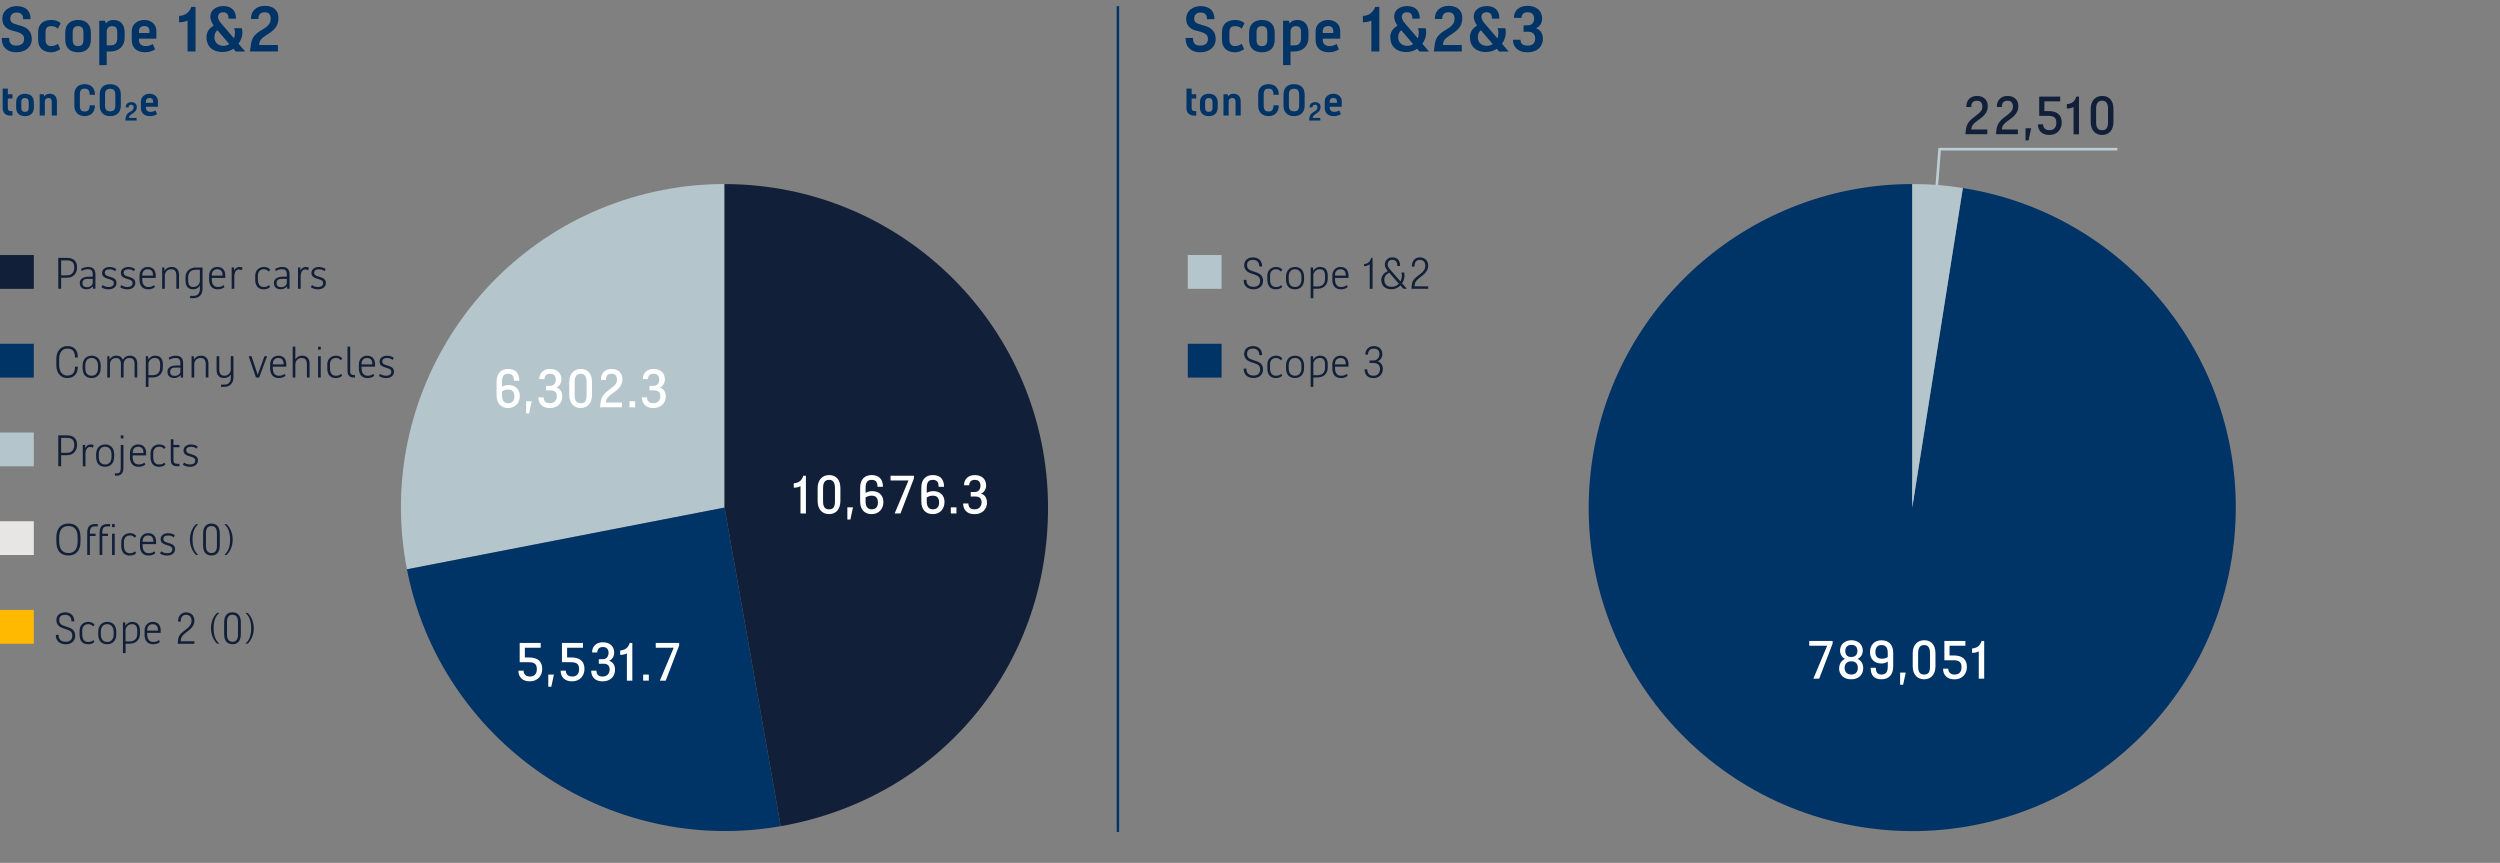 <?xml version="1.0" encoding="UTF-8"?>
<svg id="uuid-ba571cd2-cff4-4d3b-950f-e9630d4aa99b" data-name="Translation to be updated" xmlns="http://www.w3.org/2000/svg" width="710" height="245.06" viewBox="0 0 710 245.06">
  <rect x="0" y="0" width="710" height="245.06" fill="#808080" stroke="none"/>
  <polyline points="543.12 142.18 550.85 42.36 601.34 42.36" fill="none" stroke="#bfced4" stroke-miterlimit="10" stroke-width=".75"/>
  <g>
    <path d="M205.76,144.15l-90.19,17.53c-9.68-49.81,22.85-98.04,72.66-107.72,5.93-1.15,11.49-1.69,17.53-1.69v91.88Z" fill="#b4c5cc" fill-rule="evenodd" stroke-width="0"/>
    <path d="M205.76,144.15l15.95,90.48c-49.07,8.65-96.64-24.04-106.14-72.95l90.19-17.53Z" fill="#036" fill-rule="evenodd" stroke-width="0"/>
    <path d="M205.76,144.15V52.28c50.74,0,91.88,41.13,91.88,91.88,0,45.52-31.1,82.58-75.92,90.48l-15.95-90.48Z" fill="#121f38" fill-rule="evenodd" stroke-width="0"/>
  </g>
  <rect x="0" y="72.43" width="9.6" height="9.6" fill="#121f38" stroke-width="0"/>
  <rect x="0" y="97.63" width="9.6" height="9.6" fill="#036" stroke-width="0"/>
  <rect x="0" y="122.83" width="9.6" height="9.6" fill="#b4c5cc" stroke-width="0"/>
  <rect x="0" y="148.03" width="9.6" height="9.6" fill="#e7e6e5" stroke-width="0"/>
  <rect x="0" y="173.22" width="9.6" height="9.6" fill="#feb900" stroke-width="0"/>
  <g>
    <path d="M16.55,73.24h2.52c1.76,0,2.82.91,2.82,2.67,0,1.87-1.21,2.97-2.82,2.97h-1.71v3.13h-.81v-8.77ZM17.36,73.95v4.24h1.71c1.36,0,2.02-.91,2.02-2.27s-.71-1.97-2.02-1.97h-1.71Z" fill="#121f38" stroke-width="0"/>
    <path d="M22.65,80.4c0-1.31,1.16-1.82,2.57-1.82h1.11v-.66c0-1.11-.45-1.46-1.46-1.46-.76,0-1.31.3-1.66.5l-.2-.6c.71-.4,1.46-.55,2.02-.55,1.36,0,2.07.71,2.07,2.12v4.08h-.66l-.05-.71c-.3.4-.91.86-1.81.86-1.01,0-1.92-.5-1.92-1.76ZM26.33,80.3v-1.11h-1.46c-.86,0-1.46.35-1.46,1.21s.55,1.16,1.36,1.16c.76,0,1.56-.55,1.56-1.26Z" fill="#121f38" stroke-width="0"/>
    <path d="M28.8,81.56l.35-.6c.35.3,1.01.55,1.71.55.91,0,1.46-.4,1.46-1.11,0-.56-.25-.77-1.11-1.06l-.81-.25c-.71-.24-1.41-.61-1.41-1.56,0-1.16,1.06-1.71,2.12-1.71.81,0,1.46.25,1.92.61l-.35.6c-.35-.35-.91-.55-1.56-.55-.91,0-1.36.35-1.36,1.01,0,.55.38.77.96.96l.81.25c.96.31,1.56.71,1.56,1.66,0,1.21-1.11,1.82-2.22,1.82-.86,0-1.61-.25-2.07-.61Z" fill="#121f38" stroke-width="0"/>
    <path d="M34.14,81.56l.35-.6c.35.3,1.01.55,1.71.55.91,0,1.46-.4,1.46-1.11,0-.56-.25-.77-1.11-1.06l-.81-.25c-.71-.24-1.41-.61-1.41-1.56,0-1.16,1.06-1.71,2.12-1.71.81,0,1.46.25,1.92.61l-.35.6c-.35-.35-.91-.55-1.56-.55-.91,0-1.36.35-1.36,1.01,0,.55.38.77.96.96l.81.25c.96.31,1.56.71,1.56,1.66,0,1.21-1.11,1.82-2.22,1.82-.86,0-1.61-.25-2.07-.61Z" fill="#121f38" stroke-width="0"/>
    <path d="M39.63,79.34v-1.06c0-1.56,1.06-2.47,2.32-2.47,1.41,0,2.27.86,2.27,2.42v.71h-3.83v.4c0,1.46.66,2.17,1.71,2.17.76,0,1.26-.2,1.61-.55l.3.55c-.5.45-1.16.66-1.92.66-1.51,0-2.47-.91-2.47-2.82ZM43.47,78.28v-.1c0-.91-.35-1.71-1.51-1.71-.96,0-1.56.61-1.56,1.71v.1h3.08Z" fill="#121f38" stroke-width="0"/>
    <path d="M46.04,75.96h.61l.1.96c.2-.35.71-1.11,2.02-1.11,1.41,0,2.07.96,2.07,2.27v3.93h-.76v-3.78c0-1.31-.55-1.76-1.51-1.76-1.06,0-1.76.86-1.76,1.82v3.73h-.76v-6.05Z" fill="#121f38" stroke-width="0"/>
    <path d="M54,84.03h.81c1.21,0,1.97-.5,1.97-2.12v-.84c-.21.43-.86,1.1-1.87,1.1-1.36,0-2.22-.71-2.22-2.52v-.86c0-1.97,1.46-2.82,2.97-2.82h1.87v5.95c0,1.66-.86,2.77-2.72,2.77h-.81v-.66ZM56.77,79.79v-3.18h-1.16c-1.16,0-2.17.55-2.17,2.17v.86c0,1.21.45,1.87,1.46,1.87,1.21,0,1.87-.96,1.87-1.71Z" fill="#121f38" stroke-width="0"/>
    <path d="M59.39,79.34v-1.06c0-1.56,1.06-2.47,2.32-2.47,1.41,0,2.27.86,2.27,2.42v.71h-3.83v.4c0,1.46.66,2.17,1.71,2.17.76,0,1.26-.2,1.61-.55l.3.55c-.5.45-1.16.66-1.92.66-1.51,0-2.47-.91-2.47-2.82ZM63.22,78.28v-.1c0-.91-.35-1.71-1.51-1.71-.96,0-1.56.61-1.56,1.71v.1h3.08Z" fill="#121f38" stroke-width="0"/>
    <path d="M65.79,75.96h.66l.05.91c.2-.5.71-1.06,1.56-1.06.35,0,.61.1.86.25l-.3.71c-.2-.15-.45-.25-.81-.25-.71,0-1.26.76-1.26,1.97v3.53h-.76v-6.05Z" fill="#121f38" stroke-width="0"/>
    <path d="M72.48,79.34v-1.06c0-1.61,1.21-2.47,2.47-2.47.81,0,1.41.3,1.81.81l-.45.5c-.3-.35-.66-.66-1.36-.66-1.01,0-1.71.66-1.71,1.82v1.06c0,1.46.61,2.17,1.66,2.17.76,0,1.16-.2,1.51-.55l.3.55c-.5.45-1.06.66-1.82.66-1.51,0-2.42-.91-2.42-2.82Z" fill="#121f38" stroke-width="0"/>
    <path d="M77.78,80.4c0-1.31,1.16-1.82,2.57-1.82h1.11v-.66c0-1.11-.45-1.46-1.46-1.46-.76,0-1.31.3-1.66.5l-.2-.6c.71-.4,1.46-.55,2.02-.55,1.36,0,2.07.71,2.07,2.12v4.08h-.66l-.05-.71c-.3.4-.91.86-1.81.86-1.01,0-1.92-.5-1.92-1.76ZM81.46,80.3v-1.11h-1.46c-.86,0-1.46.35-1.46,1.21s.55,1.16,1.36,1.16c.76,0,1.56-.55,1.56-1.26Z" fill="#121f38" stroke-width="0"/>
    <path d="M84.63,75.96h.66l.05.91c.2-.5.71-1.06,1.56-1.06.35,0,.61.1.86.25l-.3.71c-.2-.15-.45-.25-.81-.25-.71,0-1.26.76-1.26,1.97v3.53h-.76v-6.05Z" fill="#121f38" stroke-width="0"/>
    <path d="M88.26,81.56l.35-.6c.35.3,1.01.55,1.71.55.91,0,1.46-.4,1.46-1.11,0-.56-.25-.77-1.11-1.06l-.81-.25c-.71-.24-1.41-.61-1.41-1.56,0-1.16,1.06-1.71,2.12-1.71.81,0,1.46.25,1.92.61l-.35.6c-.35-.35-.91-.55-1.56-.55-.91,0-1.36.35-1.36,1.01,0,.55.38.77.96.96l.81.25c.96.31,1.56.71,1.56,1.66,0,1.21-1.11,1.82-2.22,1.82-.86,0-1.61-.25-2.07-.61Z" fill="#121f38" stroke-width="0"/>
    <path d="M16,103.74v-1.87c0-2.22,1.31-3.58,3.13-3.58s2.97,1.01,2.97,3.13v.1h-.81v-.1c0-1.56-.66-2.42-2.17-2.42s-2.32,1.21-2.32,2.87v1.87c0,1.61.81,2.92,2.27,2.92,1.61,0,2.22-.91,2.22-2.42v-.1h.81v.1c0,2.12-1.31,3.13-3.02,3.13s-3.08-1.26-3.08-3.63Z" fill="#121f38" stroke-width="0"/>
    <path d="M23.46,104.49v-.6c0-2.07,1.26-2.87,2.57-2.87s2.57.76,2.57,2.87v.6c0,2.07-1.26,2.87-2.57,2.87-1.51,0-2.57-.81-2.57-2.87ZM27.84,104.54v-.71c0-1.31-.71-2.17-1.81-2.17-1.21,0-1.81.86-1.81,2.17v.71c0,1.36.6,2.17,1.81,2.17,1.11,0,1.81-.76,1.81-2.17Z" fill="#121f38" stroke-width="0"/>
    <path d="M30.46,101.16h.6l.1.96c.2-.35.6-1.11,1.92-1.11.94,0,1.52.43,1.8,1.11h.06c.2-.35.66-1.11,1.97-1.11,1.41,0,2.07.96,2.07,2.27v3.93h-.76v-3.78c0-1.31-.55-1.76-1.51-1.76-1.06,0-1.61.86-1.61,1.82v3.73h-.76v-3.78c0-1.31-.5-1.76-1.46-1.76-1.06,0-1.66.86-1.66,1.82v3.73h-.76v-6.05Z" fill="#121f38" stroke-width="0"/>
    <path d="M41.4,101.16h.66l.08,1c.2-.43.84-1.15,1.89-1.15,1.36,0,2.22.71,2.22,2.52v.86c0,1.97-1.46,2.82-2.97,2.82h-1.11v2.67h-.76v-8.72ZM43.31,106.56c1.16,0,2.17-.55,2.17-2.17v-.86c0-1.21-.45-1.87-1.46-1.87-1.18,0-1.84.92-1.87,1.66v3.23h1.16Z" fill="#121f38" stroke-width="0"/>
    <path d="M47.55,105.6c0-1.31,1.16-1.81,2.57-1.81h1.11v-.66c0-1.11-.45-1.46-1.46-1.46-.76,0-1.31.3-1.66.5l-.2-.61c.71-.4,1.46-.55,2.02-.55,1.36,0,2.07.71,2.07,2.12v4.08h-.66l-.05-.71c-.3.4-.91.86-1.82.86-1.01,0-1.92-.5-1.92-1.76ZM51.23,105.5v-1.11h-1.46c-.86,0-1.46.35-1.46,1.21s.55,1.16,1.36,1.16c.76,0,1.56-.55,1.56-1.26Z" fill="#121f38" stroke-width="0"/>
    <path d="M54.4,101.16h.6l.1.96c.2-.35.71-1.11,2.02-1.11,1.41,0,2.07.96,2.07,2.27v3.93h-.76v-3.78c0-1.31-.55-1.76-1.51-1.76-1.06,0-1.76.86-1.76,1.82v3.73h-.76v-6.05Z" fill="#121f38" stroke-width="0"/>
    <path d="M62.77,109.23h.81c1.21,0,1.97-.5,1.97-2.12v-.77c-.24.38-.76,1.02-1.97,1.02-1.41,0-2.07-.96-2.07-2.27v-3.93h.76v3.78c0,1.31.55,1.76,1.51,1.76,1.03,0,1.73-.82,1.76-1.74v-3.81h.76v5.95c0,1.66-.86,2.77-2.72,2.77h-.81v-.66Z" fill="#121f38" stroke-width="0"/>
    <path d="M70.62,101.16h.81l1.76,5.27,1.92-5.27h.76l-2.27,6.05h-.91l-2.07-6.05Z" fill="#121f38" stroke-width="0"/>
    <path d="M76.72,104.54v-1.06c0-1.56,1.06-2.47,2.32-2.47,1.41,0,2.27.86,2.27,2.42v.71h-3.83v.4c0,1.46.66,2.17,1.71,2.17.76,0,1.26-.2,1.61-.55l.3.55c-.5.45-1.16.66-1.92.66-1.51,0-2.47-.91-2.47-2.82ZM80.55,103.48v-.1c0-.91-.35-1.71-1.51-1.71-.96,0-1.56.61-1.56,1.71v.1h3.08Z" fill="#121f38" stroke-width="0"/>
    <path d="M87.15,103.43c0-1.31-.55-1.76-1.51-1.76-1.03,0-1.74.82-1.76,1.75v3.79h-.76v-8.77h.76v3.64c.23-.38.76-1.07,1.97-1.07,1.41,0,2.07.96,2.07,2.27v3.93h-.76v-3.78Z" fill="#121f38" stroke-width="0"/>
    <path d="M90.33,98.44h.76v.86h-.76v-.86ZM90.33,101.16h.76v6.05h-.76v-6.05Z" fill="#121f38" stroke-width="0"/>
    <path d="M92.95,104.54v-1.06c0-1.61,1.21-2.47,2.47-2.47.81,0,1.41.3,1.81.81l-.45.5c-.3-.35-.66-.66-1.36-.66-1.01,0-1.71.66-1.71,1.82v1.06c0,1.46.61,2.17,1.66,2.17.76,0,1.16-.2,1.51-.55l.3.55c-.5.45-1.06.66-1.82.66-1.51,0-2.42-.91-2.42-2.82Z" fill="#121f38" stroke-width="0"/>
    <path d="M98.69,105.35v-6.91h.76v6.91c0,.96.4,1.16,1.06,1.16h.3v.71h-.3c-1.21,0-1.81-.55-1.81-1.87Z" fill="#121f38" stroke-width="0"/>
    <path d="M101.92,104.54v-1.06c0-1.56,1.06-2.47,2.32-2.47,1.41,0,2.27.86,2.27,2.42v.71h-3.83v.4c0,1.46.66,2.17,1.71,2.17.76,0,1.26-.2,1.61-.55l.3.55c-.5.45-1.16.66-1.92.66-1.51,0-2.47-.91-2.47-2.82ZM105.75,103.48v-.1c0-.91-.35-1.71-1.51-1.71-.96,0-1.56.61-1.56,1.71v.1h3.08Z" fill="#121f38" stroke-width="0"/>
    <path d="M107.61,106.76l.35-.6c.35.3,1.01.55,1.71.55.91,0,1.46-.4,1.46-1.11,0-.55-.25-.77-1.11-1.06l-.81-.25c-.71-.24-1.41-.61-1.41-1.56,0-1.16,1.06-1.71,2.12-1.71.81,0,1.46.25,1.92.61l-.35.6c-.35-.35-.91-.55-1.56-.55-.91,0-1.36.35-1.36,1.01,0,.55.38.77.96.96l.81.25c.96.31,1.56.71,1.56,1.66,0,1.21-1.11,1.82-2.22,1.82-.86,0-1.61-.25-2.07-.61Z" fill="#121f38" stroke-width="0"/>
    <path d="M16.55,123.64h2.52c1.76,0,2.82.91,2.82,2.67,0,1.87-1.21,2.97-2.82,2.97h-1.71v3.13h-.81v-8.77ZM17.36,124.35v4.24h1.71c1.36,0,2.02-.91,2.02-2.27s-.71-1.97-2.02-1.97h-1.71Z" fill="#121f38" stroke-width="0"/>
    <path d="M23.51,126.37h.66l.05.91c.2-.5.71-1.06,1.56-1.06.35,0,.61.1.86.25l-.3.71c-.2-.15-.45-.25-.81-.25-.71,0-1.26.76-1.26,1.97v3.53h-.76v-6.05Z" fill="#121f38" stroke-width="0"/>
    <path d="M27.29,129.69v-.6c0-2.07,1.26-2.87,2.57-2.87s2.57.76,2.57,2.87v.6c0,2.07-1.26,2.87-2.57,2.87-1.51,0-2.57-.81-2.57-2.87ZM31.67,129.74v-.71c0-1.31-.71-2.17-1.81-2.17-1.21,0-1.81.86-1.81,2.17v.71c0,1.36.6,2.17,1.81,2.17,1.11,0,1.81-.76,1.81-2.17Z" fill="#121f38" stroke-width="0"/>
    <path d="M32.63,134.43h.55c.86,0,1.11-.5,1.11-1.56v-6.5h.76v6.5c0,1.46-.66,2.22-1.87,2.22h-.55v-.66ZM34.29,123.64h.76v.86h-.76v-.86Z" fill="#121f38" stroke-width="0"/>
    <path d="M36.91,129.74v-1.06c0-1.56,1.06-2.47,2.32-2.47,1.41,0,2.27.86,2.27,2.42v.71h-3.83v.4c0,1.46.66,2.17,1.71,2.17.76,0,1.26-.2,1.61-.55l.3.55c-.5.45-1.16.66-1.92.66-1.51,0-2.47-.91-2.47-2.82ZM40.75,128.68v-.1c0-.91-.35-1.71-1.51-1.71-.96,0-1.56.61-1.56,1.71v.1h3.08Z" fill="#121f38" stroke-width="0"/>
    <path d="M42.76,129.74v-1.06c0-1.61,1.21-2.47,2.47-2.47.81,0,1.41.3,1.81.81l-.45.5c-.3-.35-.66-.66-1.36-.66-1.01,0-1.71.66-1.71,1.82v1.06c0,1.46.6,2.17,1.66,2.17.76,0,1.16-.2,1.51-.55l.3.55c-.5.45-1.06.66-1.82.66-1.51,0-2.42-.91-2.42-2.82Z" fill="#121f38" stroke-width="0"/>
    <path d="M48.5,130.55v-5.8h.76v1.61h1.71v.66h-1.71v3.53c0,.96.4,1.16,1.06,1.16h.66v.71h-.66c-1.21,0-1.81-.55-1.81-1.87Z" fill="#121f38" stroke-width="0"/>
    <path d="M51.93,131.96l.35-.6c.35.3,1.01.55,1.71.55.91,0,1.46-.4,1.46-1.11,0-.55-.25-.77-1.11-1.06l-.81-.25c-.71-.24-1.41-.61-1.41-1.56,0-1.16,1.06-1.71,2.12-1.71.81,0,1.46.25,1.92.61l-.35.6c-.35-.35-.91-.55-1.56-.55-.91,0-1.36.35-1.36,1.01,0,.55.38.77.96.96l.81.25c.96.31,1.56.71,1.56,1.66,0,1.21-1.11,1.82-2.22,1.82-.86,0-1.61-.25-2.07-.61Z" fill="#121f38" stroke-width="0"/>
    <path d="M16,153.73v-1.11c0-2.62,1.41-3.93,3.43-3.93,2.22,0,3.43,1.31,3.43,3.93v1.16c0,2.72-1.41,3.98-3.43,3.98-2.22,0-3.43-1.36-3.43-4.03ZM22.05,153.78v-1.16c0-2.17-.91-3.23-2.62-3.23s-2.62,1.11-2.62,3.23v1.11c0,2.22.91,3.33,2.62,3.33s2.62-1.11,2.62-3.28Z" fill="#121f38" stroke-width="0"/>
    <path d="M24.77,151.16c0-1.41.66-2.32,2.17-2.32h.81v.66h-.81c-1.06,0-1.41.55-1.41,1.71v.35h1.61v.66h-1.61v5.39h-.76v-6.45Z" fill="#121f38" stroke-width="0"/>
    <path d="M28.29,151.16c0-1.41.66-2.32,2.17-2.32h.81v.66h-.81c-1.06,0-1.41.55-1.41,1.71v.35h1.61v.66h-1.61v5.39h-.76v-6.45Z" fill="#121f38" stroke-width="0"/>
    <path d="M31.82,148.84h.76v.86h-.76v-.86ZM31.82,151.57h.76v6.05h-.76v-6.05Z" fill="#121f38" stroke-width="0"/>
    <path d="M34.44,154.94v-1.06c0-1.61,1.21-2.47,2.47-2.47.81,0,1.41.3,1.81.81l-.45.5c-.3-.35-.66-.66-1.36-.66-1.01,0-1.71.66-1.71,1.82v1.06c0,1.46.61,2.17,1.66,2.17.76,0,1.16-.2,1.51-.55l.3.55c-.5.45-1.06.66-1.82.66-1.51,0-2.42-.91-2.42-2.82Z" fill="#121f38" stroke-width="0"/>
    <path d="M39.74,154.94v-1.06c0-1.56,1.06-2.47,2.32-2.47,1.41,0,2.27.86,2.27,2.42v.71h-3.83v.4c0,1.46.66,2.17,1.71,2.17.76,0,1.26-.2,1.61-.55l.3.55c-.5.45-1.16.66-1.92.66-1.51,0-2.47-.91-2.47-2.82ZM43.57,153.88v-.1c0-.91-.35-1.71-1.51-1.71-.96,0-1.56.61-1.56,1.71v.1h3.08Z" fill="#121f38" stroke-width="0"/>
    <path d="M45.43,157.16l.35-.6c.35.3,1.01.55,1.71.55.91,0,1.46-.4,1.46-1.11,0-.55-.25-.77-1.11-1.06l-.81-.25c-.71-.24-1.41-.61-1.41-1.56,0-1.16,1.06-1.71,2.12-1.71.81,0,1.46.25,1.92.61l-.35.6c-.35-.35-.91-.55-1.56-.55-.91,0-1.36.35-1.36,1.01,0,.55.38.77.96.96l.81.25c.96.31,1.56.71,1.56,1.66,0,1.21-1.11,1.82-2.22,1.82-.86,0-1.61-.25-2.07-.61Z" fill="#121f38" stroke-width="0"/>
    <path d="M53.94,153.38v-.35c0-1.92,1.01-3.58,1.76-4.18h.5v.15c-.96.76-1.51,2.22-1.51,4.03v.35c0,1.82.55,3.33,1.51,4.08v.15h-.5c-.76-.6-1.76-2.32-1.76-4.24Z" fill="#121f38" stroke-width="0"/>
    <path d="M57.68,154.94v-3.43c0-1.92.96-2.82,2.32-2.82,1.46,0,2.42.86,2.42,2.82v3.43c0,1.92-.96,2.82-2.32,2.82-1.46,0-2.42-.86-2.42-2.82ZM58.49,155.04c0,1.36.55,2.02,1.61,2.02.96,0,1.51-.66,1.51-2.02v-3.63c0-1.36-.55-2.02-1.61-2.02-.96,0-1.51.66-1.51,2.02v3.63Z" fill="#121f38" stroke-width="0"/>
    <path d="M66.08,153.08v.35c0,1.92-1.01,3.58-1.76,4.18h-.5v-.15c.96-.76,1.51-2.22,1.51-4.03v-.35c0-1.82-.55-3.33-1.51-4.08v-.15h.5c.76.61,1.76,2.32,1.76,4.24Z" fill="#121f38" stroke-width="0"/>
    <path d="M15.84,180.5v-.2h.81v.2c0,1.11.76,1.76,2.02,1.76s1.87-.71,1.87-1.71c0-1.06-.6-1.46-1.56-1.76l-1.16-.4c-1.06-.34-1.81-1.11-1.81-2.32,0-1.46,1.21-2.17,2.52-2.17,1.61,0,2.57,1.06,2.57,2.47v.1h-.81v-.1c0-1.11-.71-1.76-1.76-1.76-1.21,0-1.71.55-1.71,1.46,0,.71.25,1.31,1.36,1.67l1.16.4c1.2.38,2.02,1.01,2.02,2.42s-1.06,2.42-2.67,2.42-2.82-.91-2.82-2.47Z" fill="#121f38" stroke-width="0"/>
    <path d="M22.6,180.14v-1.06c0-1.61,1.21-2.47,2.47-2.47.81,0,1.41.3,1.81.81l-.45.5c-.3-.35-.66-.66-1.36-.66-1.01,0-1.71.66-1.71,1.82v1.06c0,1.46.6,2.17,1.66,2.17.76,0,1.16-.2,1.51-.55l.3.55c-.5.45-1.06.66-1.82.66-1.51,0-2.42-.91-2.42-2.82Z" fill="#121f38" stroke-width="0"/>
    <path d="M27.89,180.09v-.6c0-2.07,1.26-2.88,2.57-2.88s2.57.76,2.57,2.88v.6c0,2.07-1.26,2.87-2.57,2.87-1.51,0-2.57-.81-2.57-2.87ZM32.28,180.14v-.71c0-1.31-.71-2.17-1.82-2.17-1.21,0-1.82.86-1.82,2.17v.71c0,1.36.61,2.17,1.82,2.17,1.11,0,1.82-.76,1.82-2.17Z" fill="#121f38" stroke-width="0"/>
    <path d="M34.9,176.77h.66l.08,1c.2-.43.84-1.15,1.89-1.15,1.36,0,2.22.71,2.22,2.52v.86c0,1.97-1.46,2.82-2.97,2.82h-1.11v2.67h-.76v-8.72ZM36.81,182.16c1.16,0,2.17-.55,2.17-2.17v-.86c0-1.21-.45-1.87-1.46-1.87-1.19,0-1.84.92-1.87,1.67v3.23h1.16Z" fill="#121f38" stroke-width="0"/>
    <path d="M41.05,180.14v-1.06c0-1.56,1.06-2.47,2.32-2.47,1.41,0,2.27.86,2.27,2.42v.71h-3.83v.4c0,1.46.66,2.17,1.71,2.17.76,0,1.26-.2,1.61-.55l.3.55c-.5.45-1.16.66-1.92.66-1.51,0-2.47-.91-2.47-2.82ZM44.88,179.09v-.1c0-.91-.35-1.71-1.51-1.71-.96,0-1.56.61-1.56,1.71v.1h3.08Z" fill="#121f38" stroke-width="0"/>
    <path d="M50.56,181.76c.11-1.16.62-1.76,1.87-2.72l.66-.5c.81-.62,1.31-1.36,1.31-2.27,0-1.21-.76-1.66-1.56-1.66-.96,0-1.51.61-1.51,1.82v.1h-.76v-.15c0-1.51.96-2.47,2.27-2.47s2.37.81,2.37,2.37c0,1.11-.66,2.04-1.61,2.77l-.66.5c-1.01.78-1.47,1.32-1.56,2.07l-.06.5h3.89v.71h-4.74l.1-1.06Z" fill="#121f38" stroke-width="0"/>
    <path d="M59.92,178.58v-.35c0-1.92,1.01-3.58,1.76-4.19h.5v.15c-.96.76-1.51,2.22-1.51,4.03v.35c0,1.81.55,3.33,1.51,4.08v.15h-.5c-.76-.61-1.76-2.32-1.76-4.23Z" fill="#121f38" stroke-width="0"/>
    <path d="M63.66,180.14v-3.43c0-1.92.96-2.82,2.32-2.82,1.46,0,2.42.86,2.42,2.82v3.43c0,1.92-.96,2.82-2.32,2.82-1.46,0-2.42-.86-2.42-2.82ZM64.47,180.24c0,1.36.55,2.02,1.61,2.02.96,0,1.51-.66,1.51-2.02v-3.63c0-1.36-.55-2.02-1.61-2.02-.96,0-1.51.66-1.51,2.02v3.63Z" fill="#121f38" stroke-width="0"/>
    <path d="M72.07,178.28v.35c0,1.92-1.01,3.58-1.76,4.18h-.5v-.15c.96-.76,1.51-2.22,1.51-4.03v-.35c0-1.82-.55-3.33-1.51-4.08v-.15h.5c.76.61,1.76,2.32,1.76,4.24Z" fill="#121f38" stroke-width="0"/>
  </g>
  <g>
    <path d="M.51,11.06v-.29h2.11v.29c0,1.09.51,1.89,1.97,1.89s2.26-.66,2.26-1.89c0-1.17-.87-1.67-2.11-2.04l-1.38-.36c-1.6-.44-2.69-1.46-2.69-3.28C.66,2.98,2.62,1.74,4.74,1.74c2.48,0,3.93,1.31,3.93,3.57v.15h-2.11v-.15c0-1.09-.58-1.75-1.82-1.75-1.17,0-1.82.66-1.82,1.75,0,.95.58,1.31,1.6,1.6l1.67.51c1.53.44,2.84,1.53,2.84,3.64,0,2.33-1.82,3.79-4.44,3.79-2.33,0-4.08-1.31-4.08-3.79Z" fill="#036" stroke-width="0"/>
    <path d="M10.83,11.42v-2.33c0-2.33,1.6-3.42,3.71-3.42,1.09,0,2.04.29,2.69.95l-.8,1.53c-.51-.51-1.09-.73-1.89-.73-.87,0-1.6.29-1.6,1.67v2.26c0,1.24.73,1.75,1.53,1.75.87,0,1.46-.29,1.97-.66l.66,1.53c-.95.66-1.75.88-2.62.88-2.11,0-3.64-1.24-3.64-3.42Z" fill="#036" stroke-width="0"/>
    <path d="M18.53,11.28v-2.04c0-2.33,1.46-3.57,3.64-3.57s3.64,1.24,3.64,3.57v2.04c0,2.33-1.38,3.57-3.64,3.57s-3.64-1.24-3.64-3.57ZM23.7,11.28v-2.04c0-1.38-.58-1.82-1.53-1.82s-1.53.44-1.53,1.82v2.04c0,1.38.58,1.82,1.53,1.82s1.53-.44,1.53-1.82Z" fill="#036" stroke-width="0"/>
    <path d="M28.2,5.89h1.6l.29.78c.36-.56,1.02-1,2.11-1,2.11,0,3.2,1.38,3.2,3.57v1.53c0,2.18-1.46,3.86-4.15,3.86h-.95v3.86h-2.11V5.89ZM31.4,12.88c1.38,0,1.89-.73,1.89-2.11v-1.67c0-1.38-.58-1.67-1.46-1.67s-1.53.44-1.53,1.67v3.79h1.09Z" fill="#036" stroke-width="0"/>
    <path d="M37.42,11.42v-2.62c0-1.75,1.46-3.13,3.57-3.13s3.42,1.38,3.42,3.13v2.18h-4.95v.44c0,1.09.87,1.67,1.82,1.67.87,0,1.53-.22,2.11-.58l.66,1.53c-1.09.66-2.04.8-2.91.8-2.33,0-3.71-1.31-3.71-3.42ZM42.45,9.38v-.44c0-1.09-.51-1.53-1.46-1.53s-1.53.44-1.53,1.53v.44h2.99Z" fill="#036" stroke-width="0"/>
    <path d="M53.26,5.85c-.71.35-1.6.47-2.4.47v-1.82c1.75,0,2.91-1.02,3.5-2.55h1.17v12.67h-2.26V5.85Z" fill="#036" stroke-width="0"/>
    <path d="M58.63,10.62c0-1.6.89-2.68,2.06-3.35-.56-.82-.96-1.67-.96-2.55,0-1.67,1.38-2.99,3.71-2.99h.07c1.97,0,3.5,1.09,3.5,3.42v.15h-2.11v-.15c0-1.02-.44-1.67-1.53-1.67h-.07c-.95,0-1.38.66-1.38,1.24,0,1.02.73,1.75,1.75,2.91l2.77,3.26c.2-.49.29-1.04.29-1.58,0-.44-.07-.95-.22-1.31h2.18c.07.36.15.8.15,1.24,0,1.04-.38,2.2-1.09,3.19l1.89,2.2h-2.69l-.67-.78c-.86.58-1.91.93-3.11.93-2.69,0-4.51-1.53-4.51-4.15ZM61.76,8.6c-.55.42-.87,1.04-.87,2.02,0,1.38,1.02,2.4,2.55,2.4.66,0,1.22-.18,1.69-.49l-3-3.51c-.13-.13-.25-.27-.36-.42Z" fill="#036" stroke-width="0"/>
    <path d="M71.2,13.1c.22-1.82.58-2.99,2.77-4.37l1.09-.66c1.46-.95,1.82-1.82,1.82-2.77,0-1.09-.51-1.82-1.67-1.82-1.24,0-1.82.66-1.82,1.75v.15h-2.11v-.15c0-2.11,1.53-3.57,3.93-3.57,2.11,0,3.86,1.02,3.86,3.42,0,1.97-.73,3.13-2.84,4.51l-.87.58c-1.57,1.07-1.6,1.51-1.8,2.62h5.37v1.82h-7.94l.22-1.53Z" fill="#036" stroke-width="0"/>
    <path d="M.76,30.61v-5.44h1.46v1.61h1.31v1.21h-1.31v2.62c0,.76.35.96.91.96h.4v1.26h-.61c-1.26,0-2.17-.71-2.17-2.22Z" fill="#036" stroke-width="0"/>
    <path d="M4.58,30.51v-1.41c0-1.61,1.01-2.47,2.52-2.47s2.52.86,2.52,2.47v1.41c0,1.61-.96,2.47-2.52,2.47s-2.52-.86-2.52-2.47ZM8.16,30.51v-1.41c0-.96-.4-1.26-1.06-1.26s-1.06.3-1.06,1.26v1.41c0,.96.4,1.26,1.06,1.26s1.06-.3,1.06-1.26Z" fill="#036" stroke-width="0"/>
    <path d="M11.27,26.78h1.16l.15.6c.2-.35.76-.76,1.46-.76,1.56,0,2.12.96,2.12,2.27v3.93h-1.46v-3.93c0-.66-.25-1.06-.91-1.06s-1.06.35-1.06,1.01v3.98h-1.46v-6.05Z" fill="#036" stroke-width="0"/>
    <path d="M21.12,30.01v-3.18c0-1.97,1.21-2.92,2.92-2.92s2.92.96,2.92,2.92v.1h-1.51v-.1c0-1.16-.45-1.66-1.41-1.66s-1.36.5-1.36,1.66v3.18c0,1.16.4,1.66,1.36,1.66s1.41-.5,1.41-1.66v-.1h1.51v.1c0,1.92-1.21,2.97-2.92,2.97s-2.92-1.06-2.92-2.97Z" fill="#036" stroke-width="0"/>
    <path d="M28.32,30.01v-3.18c0-1.97,1.16-2.92,2.97-2.92s3.02.96,3.02,2.92v3.18c0,1.92-1.21,2.97-3.02,2.97s-2.97-1.06-2.97-2.97ZM32.75,30.01v-3.18c0-1.16-.5-1.61-1.46-1.61s-1.46.45-1.46,1.61v3.18c0,1.16.5,1.61,1.46,1.61s1.46-.45,1.46-1.61Z" fill="#036" stroke-width="0"/>
    <path d="M35.66,33.61c.09-.73.24-1.2,1.12-1.76l.44-.26c.59-.38.73-.73.73-1.12,0-.44-.21-.73-.67-.73-.5,0-.73.26-.73.71v.06h-.85v-.06c0-.85.62-1.44,1.59-1.44.85,0,1.56.41,1.56,1.38,0,.79-.29,1.26-1.15,1.82l-.35.23c-.63.43-.65.61-.73,1.06h2.17v.73h-3.2l.09-.62Z" fill="#036" stroke-width="0"/>
    <path d="M40.02,30.61v-1.81c0-1.21,1.01-2.17,2.47-2.17s2.37.96,2.37,2.17v1.51h-3.43v.3c0,.76.6,1.16,1.26,1.16.6,0,1.06-.15,1.46-.4l.45,1.06c-.76.45-1.41.55-2.02.55-1.61,0-2.57-.91-2.57-2.37ZM43.49,29.2v-.3c0-.76-.35-1.06-1.01-1.06s-1.06.3-1.06,1.06v.3h2.07Z" fill="#036" stroke-width="0"/>
  </g>
  <g>
    <path d="M227.34,138.08c-.55.31-1.26.42-1.91.42v-1.23c1.6-.18,2.28-.86,2.71-2.16h.74v10.72h-1.54v-7.75Z" fill="#fff" stroke-width="0"/>
    <path d="M232.21,142.31v-3.69c0-2.34,1.35-3.7,3.26-3.7s3.2,1.23,3.2,3.7v3.69c0,2.4-1.36,3.7-3.2,3.7s-3.26-1.23-3.26-3.7ZM233.75,142.37c0,1.54.49,2.28,1.72,2.28s1.66-.74,1.66-2.28v-3.76c0-1.48-.49-2.34-1.66-2.34-1.23,0-1.72.86-1.72,2.34v3.76Z" fill="#fff" stroke-width="0"/>
    <path d="M240.65,144.09h1.6l-.74,3.45h-.86v-3.45Z" fill="#fff" stroke-width="0"/>
    <path d="M244.28,142.37v-3.88c0-2.4,1.36-3.57,3.27-3.57,2.03,0,3.2,1.11,3.2,3.33h-1.54c0-1.29-.43-1.97-1.66-1.97s-1.72.74-1.72,2.22v1.46c.48-.26,1.12-.48,1.85-.48,1.85,0,3.2,1.11,3.2,3.08s-1.29,3.45-3.33,3.45c-1.91,0-3.27-1.17-3.27-3.63ZM245.82,141.28v1.09c0,1.54.62,2.28,1.72,2.28,1.17,0,1.79-.68,1.79-1.91s-.49-1.97-1.79-1.97c-.59,0-1.22.18-1.72.51Z" fill="#fff" stroke-width="0"/>
    <path d="M252.91,135.1h6.65v.74l-3.82,9.98h-1.66l3.93-9.36h-5.1v-1.36Z" fill="#fff" stroke-width="0"/>
    <path d="M261.65,142.37v-3.88c0-2.4,1.36-3.57,3.26-3.57,2.03,0,3.2,1.11,3.2,3.33h-1.54c0-1.29-.43-1.97-1.66-1.97s-1.72.74-1.72,2.22v1.46c.48-.26,1.12-.48,1.85-.48,1.85,0,3.2,1.11,3.2,3.08s-1.29,3.45-3.33,3.45c-1.91,0-3.26-1.17-3.26-3.63ZM263.19,141.28v1.09c0,1.54.62,2.28,1.72,2.28,1.17,0,1.79-.68,1.79-1.91s-.49-1.97-1.79-1.97c-.59,0-1.22.18-1.72.51Z" fill="#fff" stroke-width="0"/>
    <path d="M270.03,144.09h1.6v1.73h-1.6v-1.73Z" fill="#fff" stroke-width="0"/>
    <path d="M273.54,142.99h1.48c0,.92.49,1.66,1.66,1.66h.18c1.29,0,1.91-.99,1.91-1.97s-.49-1.66-1.66-1.66h-1.42v-1.29h1.17c1.17,0,1.6-.99,1.6-1.79,0-.99-.49-1.66-1.6-1.66h-.06c-1.11,0-1.54.74-1.54,1.54h-1.48c0-1.72,1.17-2.89,3.02-2.89h.06c1.79,0,3.2.99,3.2,2.96,0,.92-.49,1.97-1.48,2.28,1.17.37,1.72,1.29,1.72,2.59,0,1.91-1.42,3.26-3.45,3.26h-.18c-1.97,0-3.14-1.23-3.14-3.02Z" fill="#fff" stroke-width="0"/>
  </g>
  <g>
    <path d="M147.58,182.59h5.98v1.36h-4.5v2.77h1.17c2.34,0,3.76.99,3.76,3.26,0,2.03-1.42,3.51-3.45,3.51h-.18c-1.97,0-3.14-1.23-3.14-3.02h1.48c0,.99.62,1.66,1.79,1.66h.06c1.36,0,1.91-.92,1.91-2.09,0-1.29-.55-1.97-2.22-1.97h-2.65v-5.48Z" fill="#fff" stroke-width="0"/>
    <path d="M155.71,191.58h1.6l-.74,3.45h-.86v-3.45Z" fill="#fff" stroke-width="0"/>
    <path d="M159.59,182.59h5.97v1.36h-4.5v2.77h1.17c2.34,0,3.76.99,3.76,3.26,0,2.03-1.42,3.51-3.45,3.51h-.18c-1.97,0-3.14-1.23-3.14-3.02h1.48c0,.99.62,1.66,1.79,1.66h.06c1.36,0,1.91-.92,1.91-2.09,0-1.29-.55-1.97-2.22-1.97h-2.65v-5.48Z" fill="#fff" stroke-width="0"/>
    <path d="M167.91,190.47h1.48c0,.92.49,1.66,1.66,1.66h.18c1.29,0,1.91-.99,1.91-1.97s-.49-1.66-1.66-1.66h-1.42v-1.29h1.17c1.17,0,1.6-.99,1.6-1.79,0-.99-.49-1.66-1.6-1.66h-.06c-1.11,0-1.54.74-1.54,1.54h-1.48c0-1.72,1.17-2.89,3.02-2.89h.06c1.79,0,3.2.99,3.2,2.96,0,.92-.49,1.97-1.48,2.28,1.17.37,1.72,1.29,1.72,2.59,0,1.91-1.42,3.26-3.45,3.26h-.18c-1.97,0-3.14-1.23-3.14-3.02Z" fill="#fff" stroke-width="0"/>
    <path d="M178.04,185.56c-.55.31-1.26.42-1.91.42v-1.23c1.6-.18,2.28-.86,2.71-2.16h.74v10.72h-1.54v-7.74Z" fill="#fff" stroke-width="0"/>
    <path d="M182.66,191.58h1.6v1.72h-1.6v-1.72Z" fill="#fff" stroke-width="0"/>
    <path d="M186.23,182.59h6.65v.74l-3.82,9.98h-1.66l3.93-9.36h-5.1v-1.36Z" fill="#fff" stroke-width="0"/>
  </g>
  <g>
    <path d="M141.03,112.24v-3.88c0-2.4,1.36-3.57,3.26-3.57,2.03,0,3.2,1.11,3.2,3.33h-1.54c0-1.29-.43-1.97-1.66-1.97s-1.72.74-1.72,2.22v1.46c.48-.26,1.12-.48,1.85-.48,1.85,0,3.2,1.11,3.2,3.08s-1.29,3.45-3.33,3.45c-1.91,0-3.26-1.17-3.26-3.63ZM142.57,111.14v1.09c0,1.54.62,2.28,1.72,2.28,1.17,0,1.79-.68,1.79-1.91s-.49-1.97-1.79-1.97c-.58,0-1.22.18-1.72.51Z" fill="#fff" stroke-width="0"/>
    <path d="M149.41,113.96h1.6l-.74,3.45h-.86v-3.45Z" fill="#fff" stroke-width="0"/>
    <path d="M152.92,112.85h1.48c0,.92.49,1.66,1.66,1.66h.18c1.29,0,1.91-.99,1.91-1.97s-.49-1.66-1.66-1.66h-1.42v-1.29h1.17c1.17,0,1.6-.99,1.6-1.79,0-.99-.49-1.66-1.6-1.66h-.06c-1.11,0-1.54.74-1.54,1.54h-1.48c0-1.72,1.17-2.89,3.02-2.89h.06c1.79,0,3.2.99,3.2,2.96,0,.92-.49,1.97-1.48,2.28,1.17.37,1.72,1.29,1.72,2.59,0,1.91-1.42,3.26-3.45,3.26h-.18c-1.97,0-3.14-1.23-3.14-3.02Z" fill="#fff" stroke-width="0"/>
    <path d="M161.67,112.17v-3.69c0-2.34,1.35-3.7,3.26-3.7s3.2,1.23,3.2,3.7v3.69c0,2.4-1.36,3.7-3.2,3.7s-3.26-1.23-3.26-3.7ZM163.21,112.24c0,1.54.49,2.28,1.72,2.28s1.66-.74,1.66-2.28v-3.76c0-1.48-.49-2.34-1.66-2.34-1.23,0-1.72.86-1.72,2.34v3.76Z" fill="#fff" stroke-width="0"/>
    <path d="M170.54,114.39c.19-1.42.68-2.34,2.28-3.57l.8-.62c1.05-.8,1.6-1.35,1.6-2.34,0-1.17-.55-1.72-1.54-1.72-1.11,0-1.6.63-1.6,1.66v.12h-1.42v-.12c0-1.8,1.17-3.02,3.02-3.02,1.66,0,3.08.92,3.08,2.89,0,1.48-.75,2.57-2.22,3.63l-.68.49c-1.28.94-1.62,1.37-1.79,2.4v.12h4.56v1.35h-6.22l.12-1.29Z" fill="#fff" stroke-width="0"/>
    <path d="M178.79,113.96h1.6v1.72h-1.6v-1.72Z" fill="#fff" stroke-width="0"/>
    <path d="M182.31,112.85h1.48c0,.92.49,1.66,1.66,1.66h.18c1.29,0,1.91-.99,1.91-1.97s-.49-1.66-1.66-1.66h-1.42v-1.29h1.17c1.17,0,1.6-.99,1.6-1.79,0-.99-.49-1.66-1.6-1.66h-.06c-1.11,0-1.54.74-1.54,1.54h-1.48c0-1.72,1.17-2.89,3.02-2.89h.06c1.79,0,3.2.99,3.2,2.96,0,.92-.49,1.97-1.48,2.28,1.17.37,1.72,1.29,1.72,2.59,0,1.91-1.42,3.26-3.45,3.26h-.18c-1.97,0-3.14-1.23-3.14-3.02Z" fill="#fff" stroke-width="0"/>
  </g>
  <g>
    <path d="M543.08,144.15l14.37-90.75c50.12,7.94,84.31,55,76.37,105.12s-55,84.31-105.12,76.37-84.31-55-76.37-105.12c7.06-44.55,45.64-77.5,90.75-77.5v91.88Z" fill="#036" fill-rule="evenodd" stroke-width="0"/>
    <path d="M543.08,144.15V52.28c5.58,0,8.86.26,14.37,1.13l-14.37,90.75Z" fill="#b4c5cc" fill-rule="evenodd" stroke-width="0"/>
  </g>
  <rect x="337.33" y="72.43" width="9.6" height="9.6" fill="#b4c5cc" stroke-width="0"/>
  <rect x="337.33" y="97.63" width="9.6" height="9.6" fill="#036" stroke-width="0"/>
  <g>
    <path d="M353.18,79.69v-.2h.81v.2c0,1.11.76,1.77,2.02,1.77s1.87-.71,1.87-1.71c0-1.06-.61-1.46-1.56-1.76l-1.16-.4c-1.06-.34-1.81-1.11-1.81-2.32,0-1.46,1.21-2.17,2.52-2.17,1.61,0,2.57,1.06,2.57,2.47v.1h-.81v-.1c0-1.11-.71-1.76-1.76-1.76-1.21,0-1.71.55-1.71,1.46,0,.71.25,1.31,1.36,1.66l1.16.4c1.2.38,2.02,1.01,2.02,2.42s-1.06,2.42-2.67,2.42-2.82-.91-2.82-2.47Z" fill="#121f38" stroke-width="0"/>
    <path d="M359.93,79.34v-1.06c0-1.61,1.21-2.47,2.47-2.47.81,0,1.41.3,1.81.81l-.45.5c-.3-.35-.66-.66-1.36-.66-1.01,0-1.71.66-1.71,1.82v1.06c0,1.46.61,2.17,1.66,2.17.76,0,1.16-.2,1.51-.55l.3.55c-.5.45-1.06.66-1.82.66-1.51,0-2.42-.91-2.42-2.82Z" fill="#121f38" stroke-width="0"/>
    <path d="M365.22,79.29v-.6c0-2.07,1.26-2.87,2.57-2.87s2.57.76,2.57,2.87v.6c0,2.07-1.26,2.88-2.57,2.88-1.51,0-2.57-.81-2.57-2.88ZM369.61,79.34v-.71c0-1.31-.71-2.17-1.81-2.17-1.21,0-1.81.86-1.81,2.17v.71c0,1.36.6,2.17,1.81,2.17,1.11,0,1.81-.76,1.81-2.17Z" fill="#121f38" stroke-width="0"/>
    <path d="M372.23,75.96h.66l.08,1c.2-.43.84-1.15,1.89-1.15,1.36,0,2.22.71,2.22,2.52v.86c0,1.97-1.46,2.82-2.98,2.82h-1.11v2.67h-.76v-8.72ZM374.15,81.36c1.16,0,2.17-.55,2.17-2.17v-.86c0-1.21-.45-1.87-1.46-1.87-1.18,0-1.84.92-1.87,1.66v3.23h1.16Z" fill="#121f38" stroke-width="0"/>
    <path d="M378.38,79.34v-1.06c0-1.56,1.06-2.47,2.32-2.47,1.41,0,2.27.86,2.27,2.42v.71h-3.83v.4c0,1.46.66,2.17,1.71,2.17.76,0,1.26-.2,1.61-.55l.3.55c-.5.45-1.16.66-1.92.66-1.51,0-2.47-.91-2.47-2.82ZM382.21,78.28v-.1c0-.91-.35-1.71-1.51-1.71-.96,0-1.56.61-1.56,1.71v.1h3.08Z" fill="#121f38" stroke-width="0"/>
    <path d="M389,75.08c-.44.31-1.06.53-1.61.53v-.61c1.06-.1,1.71-.6,2.02-1.76h.4v8.77h-.81v-6.93Z" fill="#121f38" stroke-width="0"/>
    <path d="M392.28,79.54c0-1.37,1.01-2.17,1.87-2.56h0c-.47-.55-.86-1.12-.86-1.88,0-1.06.86-2.02,2.07-2.02h.05c1.27,0,2.22.76,2.22,2.37v.1h-.81v-.1c0-1.01-.4-1.66-1.41-1.66h-.05c-.76,0-1.26.55-1.26,1.31,0,.61.25.96.91,1.71l2.72,3.11c.26-.5.4-1.07.4-1.6,0-.3-.05-.66-.15-.91h.81c.05.25.1.55.1.86,0,.72-.25,1.51-.69,2.19l1.35,1.54h-1.01l-.82-.95c-.63.66-1.49,1.1-2.51,1.1-1.87,0-2.92-1.06-2.92-2.62ZM397.27,80.58l-2.72-3.14c-.72.32-1.41.95-1.41,2,0,1.36.81,2.02,2.07,2.02.89,0,1.59-.35,2.07-.88Z" fill="#121f38" stroke-width="0"/>
    <path d="M400.95,80.95c.11-1.16.62-1.77,1.87-2.72l.66-.5c.81-.62,1.31-1.36,1.31-2.27,0-1.21-.76-1.66-1.56-1.66-.96,0-1.51.61-1.51,1.82v.1h-.76v-.15c0-1.51.96-2.47,2.27-2.47s2.37.81,2.37,2.37c0,1.11-.66,2.04-1.61,2.77l-.66.5c-1.01.78-1.47,1.33-1.56,2.07l-.06.5h3.89v.71h-4.74l.1-1.06Z" fill="#121f38" stroke-width="0"/>
    <path d="M353.18,104.89v-.2h.81v.2c0,1.11.76,1.76,2.02,1.76s1.87-.71,1.87-1.71c0-1.06-.61-1.46-1.56-1.76l-1.16-.4c-1.06-.34-1.81-1.11-1.81-2.32,0-1.46,1.21-2.17,2.52-2.17,1.61,0,2.57,1.06,2.57,2.47v.1h-.81v-.1c0-1.11-.71-1.76-1.76-1.76-1.21,0-1.71.55-1.71,1.46,0,.71.25,1.31,1.36,1.66l1.16.4c1.2.38,2.02,1.01,2.02,2.42s-1.06,2.42-2.67,2.42-2.82-.91-2.82-2.47Z" fill="#121f38" stroke-width="0"/>
    <path d="M359.93,104.54v-1.06c0-1.61,1.21-2.47,2.47-2.47.81,0,1.41.3,1.81.81l-.45.5c-.3-.35-.66-.66-1.36-.66-1.01,0-1.71.66-1.71,1.82v1.06c0,1.46.61,2.17,1.66,2.17.76,0,1.16-.2,1.51-.55l.3.55c-.5.45-1.06.66-1.82.66-1.51,0-2.42-.91-2.42-2.82Z" fill="#121f38" stroke-width="0"/>
    <path d="M365.22,104.49v-.6c0-2.07,1.26-2.87,2.57-2.87s2.57.76,2.57,2.87v.6c0,2.07-1.26,2.87-2.57,2.87-1.51,0-2.57-.81-2.57-2.87ZM369.61,104.54v-.71c0-1.31-.71-2.17-1.81-2.17-1.21,0-1.81.86-1.81,2.17v.71c0,1.36.6,2.17,1.81,2.17,1.11,0,1.81-.76,1.81-2.17Z" fill="#121f38" stroke-width="0"/>
    <path d="M372.23,101.16h.66l.08,1c.2-.43.84-1.15,1.89-1.15,1.36,0,2.22.71,2.22,2.52v.86c0,1.97-1.46,2.82-2.98,2.82h-1.11v2.67h-.76v-8.72ZM374.15,106.56c1.16,0,2.17-.55,2.17-2.17v-.86c0-1.21-.45-1.87-1.46-1.87-1.18,0-1.84.92-1.87,1.66v3.23h1.16Z" fill="#121f38" stroke-width="0"/>
    <path d="M378.38,104.54v-1.06c0-1.56,1.06-2.47,2.32-2.47,1.41,0,2.27.86,2.27,2.42v.71h-3.83v.4c0,1.46.66,2.17,1.71,2.17.76,0,1.26-.2,1.61-.55l.3.55c-.5.45-1.16.66-1.92.66-1.51,0-2.47-.91-2.47-2.82ZM382.21,103.48v-.1c0-.91-.35-1.71-1.51-1.71-.96,0-1.56.61-1.56,1.71v.1h3.08Z" fill="#121f38" stroke-width="0"/>
    <path d="M387.54,104.89h.76c0,1.11.66,1.82,1.56,1.82h.25c1.06,0,1.82-.71,1.82-1.97,0-1.01-.71-1.66-1.82-1.66h-1.16v-.71h1.21c.91,0,1.61-.86,1.61-1.76,0-1.11-.61-1.61-1.61-1.61h-.1c-.96,0-1.56.71-1.56,1.71h-.76c0-1.36,1.01-2.42,2.32-2.42h.1c1.41,0,2.42.81,2.42,2.32,0,.91-.5,1.66-1.36,2.02.91.2,1.51,1.06,1.51,2.12,0,1.66-1.16,2.62-2.67,2.62h-.1c-1.51,0-2.42-1.01-2.42-2.47Z" fill="#121f38" stroke-width="0"/>
  </g>
  <g>
    <path d="M336.72,11.06v-.29h2.11v.29c0,1.09.51,1.89,1.97,1.89s2.26-.66,2.26-1.89c0-1.17-.87-1.67-2.11-2.04l-1.38-.36c-1.6-.44-2.69-1.46-2.69-3.28,0-2.4,1.97-3.64,4.08-3.64,2.48,0,3.93,1.31,3.93,3.57v.15h-2.11v-.15c0-1.09-.58-1.75-1.82-1.75-1.17,0-1.82.66-1.82,1.75,0,.95.58,1.31,1.6,1.6l1.67.51c1.53.44,2.84,1.53,2.84,3.64,0,2.33-1.82,3.79-4.44,3.79-2.33,0-4.08-1.31-4.08-3.79Z" fill="#036" stroke-width="0"/>
    <path d="M347.04,11.42v-2.33c0-2.33,1.6-3.42,3.71-3.42,1.09,0,2.04.29,2.69.95l-.8,1.53c-.51-.51-1.09-.73-1.89-.73-.87,0-1.6.29-1.6,1.67v2.26c0,1.24.73,1.75,1.53,1.75.87,0,1.46-.29,1.97-.66l.66,1.53c-.95.66-1.75.88-2.62.88-2.11,0-3.64-1.24-3.64-3.42Z" fill="#036" stroke-width="0"/>
    <path d="M354.74,11.28v-2.04c0-2.33,1.46-3.57,3.64-3.57s3.64,1.24,3.64,3.57v2.04c0,2.33-1.38,3.57-3.64,3.57s-3.64-1.24-3.64-3.57ZM359.91,11.28v-2.04c0-1.38-.58-1.82-1.53-1.82s-1.53.44-1.53,1.82v2.04c0,1.38.58,1.82,1.53,1.82s1.53-.44,1.53-1.82Z" fill="#036" stroke-width="0"/>
    <path d="M364.4,5.89h1.6l.29.78c.36-.56,1.02-1,2.11-1,2.11,0,3.2,1.38,3.2,3.57v1.53c0,2.18-1.46,3.86-4.15,3.86h-.95v3.86h-2.11V5.89ZM367.6,12.88c1.38,0,1.89-.73,1.89-2.11v-1.67c0-1.38-.58-1.67-1.46-1.67s-1.53.44-1.53,1.67v3.79h1.09Z" fill="#036" stroke-width="0"/>
    <path d="M373.63,11.42v-2.62c0-1.75,1.46-3.13,3.57-3.13s3.42,1.38,3.42,3.13v2.18h-4.95v.44c0,1.09.87,1.67,1.82,1.67.87,0,1.53-.22,2.11-.58l.66,1.53c-1.09.66-2.04.8-2.91.8-2.33,0-3.71-1.31-3.71-3.42ZM378.65,9.38v-.44c0-1.09-.51-1.53-1.46-1.53s-1.53.44-1.53,1.53v.44h2.99Z" fill="#036" stroke-width="0"/>
    <path d="M389.46,5.85c-.71.35-1.6.47-2.4.47v-1.82c1.75,0,2.91-1.02,3.5-2.55h1.17v12.67h-2.26V5.85Z" fill="#036" stroke-width="0"/>
    <path d="M394.83,10.62c0-1.6.89-2.68,2.06-3.35-.56-.82-.96-1.67-.96-2.55,0-1.67,1.38-2.99,3.71-2.99h.07c1.97,0,3.5,1.09,3.5,3.42v.15h-2.11v-.15c0-1.02-.44-1.67-1.53-1.67h-.07c-.95,0-1.38.66-1.38,1.24,0,1.02.73,1.75,1.75,2.91l2.77,3.26c.2-.49.29-1.04.29-1.58,0-.44-.07-.95-.22-1.31h2.18c.07.36.15.8.15,1.24,0,1.04-.38,2.2-1.09,3.19l1.89,2.2h-2.69l-.67-.78c-.86.58-1.91.93-3.11.93-2.69,0-4.51-1.53-4.51-4.15ZM397.96,8.6c-.55.42-.87,1.04-.87,2.02,0,1.38,1.02,2.4,2.55,2.4.66,0,1.22-.18,1.69-.49l-3-3.51c-.13-.13-.25-.27-.36-.42Z" fill="#036" stroke-width="0"/>
    <path d="M407.41,13.1c.22-1.82.58-2.99,2.77-4.37l1.09-.66c1.46-.95,1.82-1.82,1.82-2.77,0-1.09-.51-1.82-1.67-1.82-1.24,0-1.82.66-1.82,1.75v.15h-2.11v-.15c0-2.11,1.53-3.57,3.93-3.57,2.11,0,3.86,1.02,3.86,3.42,0,1.97-.73,3.13-2.84,4.51l-.87.58c-1.57,1.07-1.6,1.51-1.8,2.62h5.37v1.82h-7.94l.22-1.53Z" fill="#036" stroke-width="0"/>
    <path d="M417.44,10.62c0-1.6.89-2.68,2.06-3.35-.56-.82-.96-1.67-.96-2.55,0-1.67,1.38-2.99,3.71-2.99h.07c1.97,0,3.5,1.09,3.5,3.42v.15h-2.11v-.15c0-1.02-.44-1.67-1.53-1.67h-.07c-.95,0-1.38.66-1.38,1.24,0,1.02.73,1.75,1.75,2.91l2.77,3.26c.2-.49.29-1.04.29-1.58,0-.44-.07-.95-.22-1.31h2.18c.07.36.15.8.15,1.24,0,1.04-.38,2.2-1.09,3.19l1.89,2.2h-2.69l-.67-.78c-.86.58-1.91.93-3.11.93-2.69,0-4.51-1.53-4.51-4.15ZM420.57,8.6c-.55.42-.87,1.04-.87,2.02,0,1.38,1.02,2.4,2.55,2.4.66,0,1.22-.18,1.69-.49l-3-3.51c-.13-.13-.25-.27-.36-.42Z" fill="#036" stroke-width="0"/>
    <path d="M429.65,11.28h2.18c0,1.09.58,1.67,1.97,1.67h.07c1.53,0,2.11-.8,2.11-1.97s-.58-1.97-2.04-1.97h-1.24v-1.82h1.24c1.24,0,1.75-.95,1.75-1.89s-.44-1.82-1.82-1.82h-.07c-1.17,0-1.67.66-1.67,1.6h-2.18c0-2.11,1.53-3.42,3.86-3.42h.07c2.33,0,4.08,1.31,4.08,3.57,0,1.09-.44,2.26-1.75,2.77,1.31.51,1.97,1.53,1.97,3.06,0,2.11-1.6,3.79-4.22,3.79h-.29c-2.48,0-4-1.46-4-3.57Z" fill="#036" stroke-width="0"/>
    <path d="M336.96,30.61v-5.44h1.46v1.61h1.31v1.21h-1.31v2.62c0,.76.35.96.91.96h.4v1.26h-.61c-1.26,0-2.17-.71-2.17-2.22Z" fill="#036" stroke-width="0"/>
    <path d="M340.78,30.51v-1.41c0-1.61,1.01-2.47,2.52-2.47s2.52.86,2.52,2.47v1.41c0,1.61-.96,2.47-2.52,2.47s-2.52-.86-2.52-2.47ZM344.36,30.51v-1.41c0-.96-.4-1.26-1.06-1.26s-1.06.3-1.06,1.26v1.41c0,.96.4,1.26,1.06,1.26s1.06-.3,1.06-1.26Z" fill="#036" stroke-width="0"/>
    <path d="M347.47,26.78h1.16l.15.6c.2-.35.76-.76,1.46-.76,1.56,0,2.12.96,2.12,2.27v3.93h-1.46v-3.93c0-.66-.25-1.06-.91-1.06s-1.06.35-1.06,1.01v3.98h-1.46v-6.05Z" fill="#036" stroke-width="0"/>
    <path d="M357.33,30.01v-3.18c0-1.97,1.21-2.92,2.92-2.92s2.92.96,2.92,2.92v.1h-1.51v-.1c0-1.16-.45-1.66-1.41-1.66s-1.36.5-1.36,1.66v3.18c0,1.16.4,1.66,1.36,1.66s1.41-.5,1.41-1.66v-.1h1.51v.1c0,1.92-1.21,2.97-2.92,2.97s-2.92-1.06-2.92-2.97Z" fill="#036" stroke-width="0"/>
    <path d="M364.52,30.01v-3.18c0-1.97,1.16-2.92,2.97-2.92s3.03.96,3.03,2.92v3.18c0,1.92-1.21,2.97-3.03,2.97s-2.97-1.06-2.97-2.97ZM368.96,30.01v-3.18c0-1.16-.5-1.61-1.46-1.61s-1.46.45-1.46,1.61v3.18c0,1.16.5,1.61,1.46,1.61s1.46-.45,1.46-1.61Z" fill="#036" stroke-width="0"/>
    <path d="M371.86,33.61c.09-.73.24-1.2,1.12-1.76l.44-.26c.59-.38.73-.73.73-1.12,0-.44-.21-.73-.68-.73-.5,0-.73.26-.73.71v.06h-.85v-.06c0-.85.62-1.44,1.58-1.44.85,0,1.56.41,1.56,1.38,0,.79-.29,1.26-1.15,1.82l-.35.23c-.63.43-.65.61-.73,1.06h2.17v.73h-3.2l.09-.62Z" fill="#036" stroke-width="0"/>
    <path d="M376.22,30.61v-1.81c0-1.21,1.01-2.17,2.47-2.17s2.37.96,2.37,2.17v1.51h-3.43v.3c0,.76.61,1.16,1.26,1.16.6,0,1.06-.15,1.46-.4l.45,1.06c-.76.45-1.41.55-2.02.55-1.61,0-2.57-.91-2.57-2.37ZM379.7,29.2v-.3c0-.76-.35-1.06-1.01-1.06s-1.06.3-1.06,1.06v.3h2.07Z" fill="#036" stroke-width="0"/>
  </g>
  <g>
    <path d="M558.31,36.85c.19-1.42.68-2.34,2.28-3.57l.8-.62c1.05-.8,1.6-1.35,1.6-2.34,0-1.17-.55-1.72-1.54-1.72-1.11,0-1.6.63-1.6,1.66v.12h-1.42v-.12c0-1.8,1.17-3.02,3.02-3.02,1.66,0,3.08.92,3.08,2.89,0,1.48-.75,2.57-2.22,3.63l-.68.49c-1.28.94-1.62,1.37-1.79,2.4v.12h4.56v1.35h-6.22l.12-1.29Z" fill="#121f38" stroke-width="0"/>
    <path d="M566.99,36.85c.19-1.42.68-2.34,2.28-3.57l.8-.62c1.05-.8,1.6-1.35,1.6-2.34,0-1.17-.55-1.72-1.54-1.72-1.11,0-1.6.63-1.6,1.66v.12h-1.42v-.12c0-1.8,1.17-3.02,3.02-3.02,1.66,0,3.08.92,3.08,2.89,0,1.48-.75,2.57-2.22,3.63l-.68.49c-1.28.94-1.62,1.37-1.79,2.4v.12h4.56v1.35h-6.22l.12-1.29Z" fill="#121f38" stroke-width="0"/>
    <path d="M575.25,36.42h1.6l-.74,3.45h-.86v-3.45Z" fill="#121f38" stroke-width="0"/>
    <path d="M579.13,27.43h5.97v1.35h-4.5v2.77h1.17c2.34,0,3.76.99,3.76,3.26,0,2.03-1.42,3.51-3.45,3.51h-.18c-1.97,0-3.14-1.23-3.14-3.02h1.48c0,.99.62,1.66,1.79,1.66h.06c1.36,0,1.91-.92,1.91-2.09,0-1.29-.55-1.97-2.22-1.97h-2.65v-5.48Z" fill="#121f38" stroke-width="0"/>
    <path d="M588.89,30.4c-.55.31-1.26.42-1.91.42v-1.23c1.6-.18,2.28-.86,2.71-2.16h.74v10.72h-1.54v-7.74Z" fill="#121f38" stroke-width="0"/>
    <path d="M593.76,34.63v-3.69c0-2.34,1.36-3.7,3.26-3.7s3.2,1.23,3.2,3.7v3.69c0,2.4-1.36,3.7-3.2,3.7s-3.26-1.23-3.26-3.7ZM595.3,34.69c0,1.54.49,2.28,1.72,2.28s1.66-.74,1.66-2.28v-3.76c0-1.48-.49-2.34-1.66-2.34-1.23,0-1.72.86-1.72,2.34v3.76Z" fill="#121f38" stroke-width="0"/>
  </g>
  <g>
    <path d="M513.82,182.02h6.65v.74l-3.82,9.98h-1.66l3.93-9.36h-5.1v-1.36Z" fill="#fff" stroke-width="0"/>
    <path d="M522.33,189.78c0-1.29.68-2.22,1.66-2.65-.92-.43-1.42-1.42-1.42-2.34,0-1.91,1.51-2.96,3.2-2.96h.06c1.69,0,3.2,1.05,3.2,2.96,0,.92-.49,1.91-1.48,2.34.99.43,1.6,1.36,1.6,2.65,0,1.79-1.29,3.14-3.33,3.14h-.19c-2.03,0-3.33-1.35-3.33-3.14ZM525.84,191.57c1.11,0,1.79-.74,1.79-1.91s-.68-1.85-1.79-1.85h-.12c-1.11,0-1.85.68-1.85,1.85s.74,1.91,1.91,1.91h.06ZM525.84,186.58c1.17,0,1.66-.8,1.66-1.72,0-1.05-.55-1.72-1.66-1.72h-.06c-1.11,0-1.72.68-1.72,1.72,0,.92.43,1.72,1.6,1.72h.19Z" fill="#fff" stroke-width="0"/>
    <path d="M531.26,189.66h1.48c0,1.29.49,1.91,1.6,1.91,1.23,0,1.79-.74,1.79-2.28v-1.4c-.48.34-1.09.54-1.79.54-1.91,0-3.26-1.17-3.26-3.2s1.23-3.39,3.26-3.39c1.91,0,3.33,1.11,3.33,3.57v3.88c0,2.34-1.29,3.63-3.33,3.63s-3.08-1.11-3.08-3.26ZM536.12,186.61v-1.2c0-1.54-.62-2.22-1.79-2.22-1.11,0-1.72.74-1.72,1.97,0,1.29.62,1.91,1.85,1.91.62,0,1.2-.12,1.66-.46Z" fill="#fff" stroke-width="0"/>
    <path d="M539.63,191.01h1.6l-.74,3.45h-.86v-3.45Z" fill="#fff" stroke-width="0"/>
    <path d="M543.21,189.22v-3.7c0-2.34,1.36-3.7,3.26-3.7s3.2,1.23,3.2,3.7v3.7c0,2.4-1.36,3.7-3.2,3.7s-3.26-1.23-3.26-3.7ZM544.75,189.29c0,1.54.49,2.28,1.72,2.28s1.66-.74,1.66-2.28v-3.76c0-1.48-.49-2.34-1.66-2.34-1.23,0-1.72.86-1.72,2.34v3.76Z" fill="#fff" stroke-width="0"/>
    <path d="M552.2,182.02h5.97v1.36h-4.5v2.77h1.17c2.34,0,3.76.99,3.76,3.27,0,2.03-1.42,3.51-3.45,3.51h-.18c-1.97,0-3.14-1.23-3.14-3.02h1.48c0,.99.62,1.66,1.79,1.66h.06c1.36,0,1.91-.92,1.91-2.09,0-1.29-.55-1.97-2.22-1.97h-2.65v-5.48Z" fill="#fff" stroke-width="0"/>
    <path d="M561.97,184.99c-.55.31-1.26.42-1.91.42v-1.23c1.6-.18,2.28-.86,2.71-2.16h.74v10.72h-1.54v-7.75Z" fill="#fff" stroke-width="0"/>
  </g>
  <line x1="317.49" y1="1.74" x2="317.49" y2="236.27" fill="none" stroke="#036" stroke-miterlimit="10" stroke-width=".7"/>
</svg>